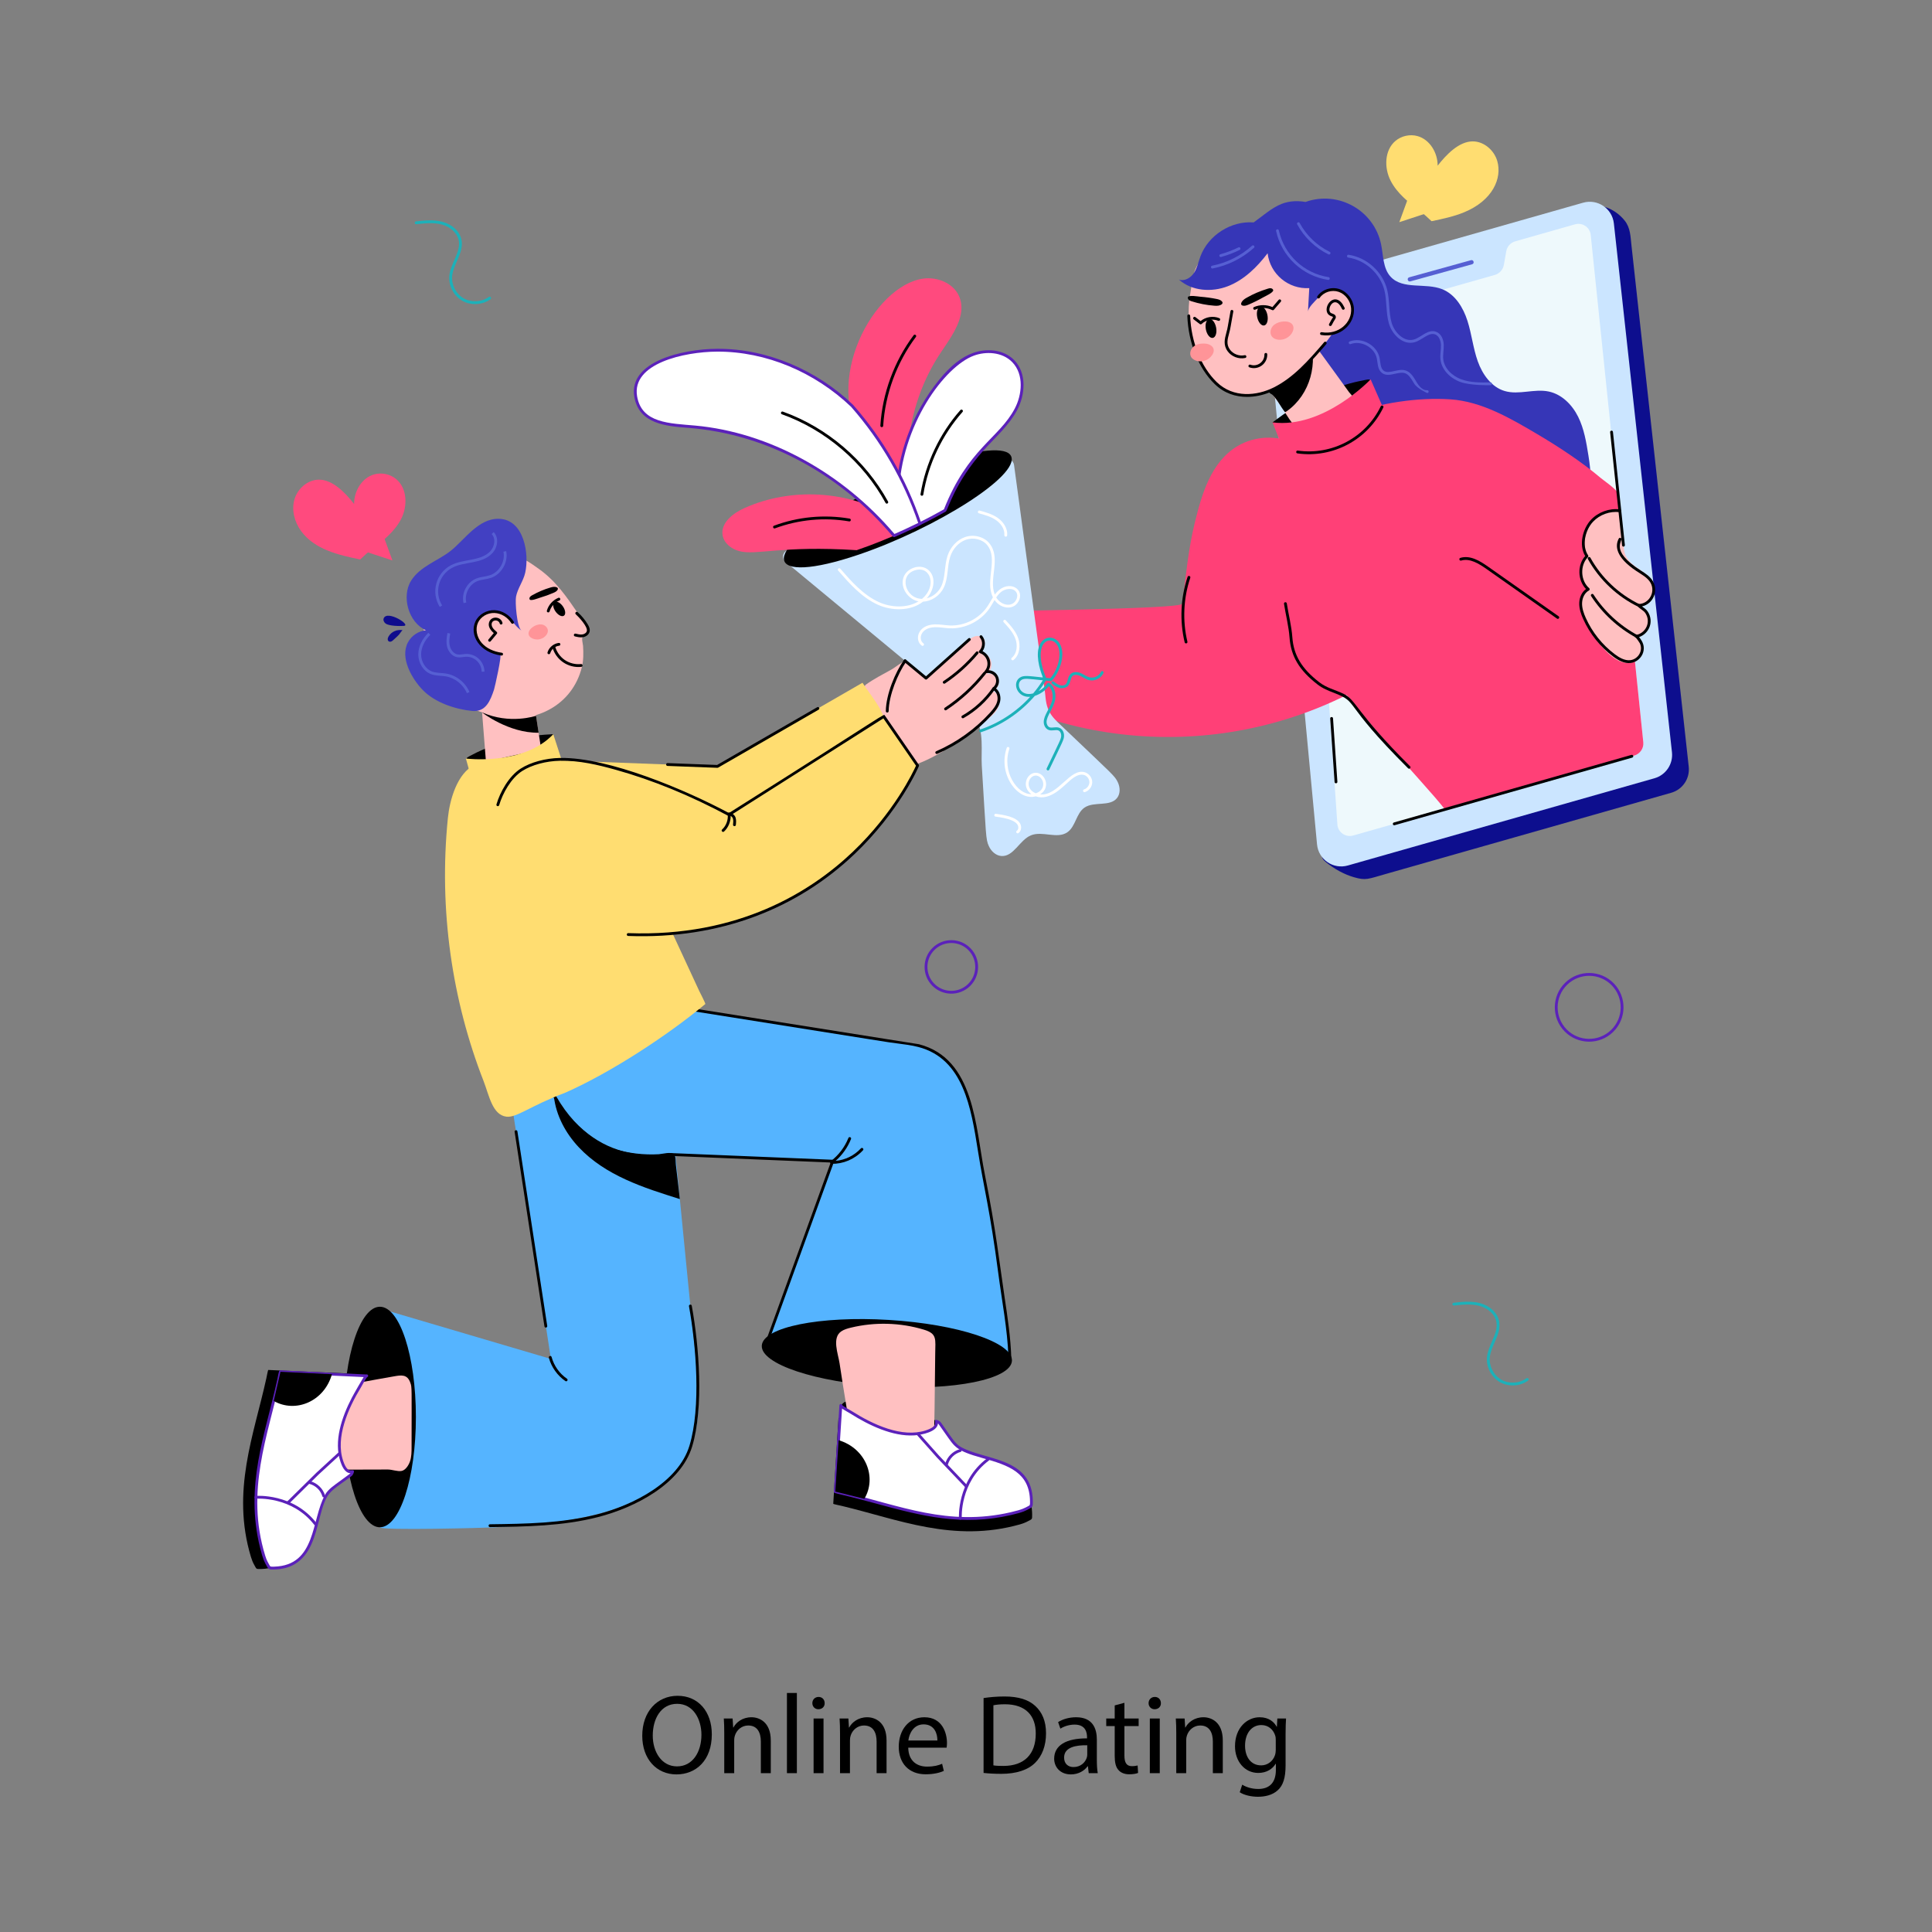 <?xml version="1.0" encoding="utf-8"?>
<!-- Generator: Adobe Illustrator 27.5.0, SVG Export Plug-In . SVG Version: 6.00 Build 0)  -->
<svg version="1.1" id="Layer_1" xmlns="http://www.w3.org/2000/svg" xmlns:xlink="http://www.w3.org/1999/xlink" x="0px" y="0px"
	 viewBox="0 0 5000 5000" style="enable-background:new 0 0 5000 5000;" xml:space="preserve">
<rect x="0" y="0" width="5000" height="5000" fill="#808080" stroke="none"/>
<g id="Online_Dating_1_">
	<g id="Online_Dating">
		<g>
			<g>
				<g>
					<path style="fill:#0D0E8E;" d="M4072.551,581.457c-119.4,33.968-525.679,149.55-704.693,200.478
						c-29.122,8.285-48.191,36.164-45.354,66.309c39.339,417.957,79.843,848.302,124.068,1318.176
						c0.821,8.719,8.434,28.964,2.463,33.309c-7.501,5.459-19.862,0.964-25.813,8.629c-2.865,3.689-2.57,9.104-0.444,13.262
						c2.126,4.159,5.766,7.314,9.416,10.228c21.098,16.839,45.762,30.857,71.772,38.378c30.839,8.918,35.672,4.907,83.531-8.708
						c93.563-26.617,645.372-183.601,737.675-209.861c29.478-8.386,48.601-36.818,45.255-67.281
						c-45.701-416.036-69.746-634.937-148.244-1349.547c-2.526-23.002-2.583-45.117-17.467-63.864
						c-13.157-16.573-32.128-30.018-52.618-35.692c-4.132-1.144-8.945-1.899-12.384,0.661c-3.082,2.293-3.96,6.423-5.244,10.044
						C4126.065,569.685,4095.229,575.005,4072.551,581.457z"/>
				</g>
			</g>
			<g>
				<g>
					<path style="fill:#CBE5FF;" d="M4097.042,524.601l-772.591,219.794c-29.122,8.285-48.191,36.164-45.354,66.309
						l129.382,1374.636c3.681,39.109,41.95,65.284,79.733,54.535l793.553-225.757c29.477-8.386,48.601-36.818,45.255-67.281
						L4176.675,578.164C4172.429,539.511,4134.443,513.961,4097.042,524.601z"/>
				</g>
			</g>
			<g>
				<g>
					<path style="fill:#EEF9FC;" d="M3502.404,2162.244l726.841-206.778c15.216-4.329,25.197-18.881,23.602-34.418
						c-0.081-0.781-135.988-1312.103-136.104-1313.227c-1.992-19.702-21.557-32.702-40.922-27.192l-154.275,43.89
						c-12.026,3.421-21.114,13.234-23.339,25.413l-6.335,35.985c-2.237,12.141-11.269,22.145-23.296,25.567l-253.064,71.994
						c-17.254,4.909-35.197-5.022-40.04-22.045l-1.366-4.803c-4.843-17.022-22.704-26.81-39.995-21.891l-140.827,40.064
						c-14.831,4.219-24.664,17.981-23.606,33.09c148.65,2153.94-27.164-393.822,91.455,1325.929
						C3462.575,2154.22,3482.501,2167.906,3502.404,2162.244z"/>
				</g>
			</g>
			<g>
				<g>
					<path style="fill:#565FD3;" d="M3647.125,717.629l159.767-44.26c6.977-1.944,9.919,8.63,2.926,10.562l-159.767,44.26
						C3643.061,730.13,3640.137,719.56,3647.125,717.629z"/>
				</g>
			</g>
			<g>
				<g>
					<path style="fill:#FFC0C1;" d="M2239.925,1772.455c21.432-15.407,44.496-27.058,67.449-39.872
						c14.467-8.077,38.216-30.987,55.587-25.757c8.769,2.64,13.825,11.602,17.642,19.926c21.985,47.936,47.61,113.976,5.156,157.308
						c-16.889,17.239-38.828,28.455-60.351,39.372c-18.13,9.196-36.586,18.503-56.594,22.096
						c-50.538,9.075-83.126-24.031-78.505-70.315c2.123-21.256,11.805-41.048,23.254-59.083"/>
				</g>
			</g>
			<g>
				<g>
					<path style="fill:#FF4077;" d="M3352.879,1148.664c-46.913-23.312-105.637-20.968-150.544,6.008
						c-68.745,41.296-92.343,125.109-110.296,198.413c-16.802,68.605-23.316,139.237-32.056,209.183
						c-1.92,15.367-524.233,17.896-574.077,23.095c24.614,54.312,17.66,130.633,30.689,189.708
						c369.108,207.173,829.099,168.354,1158.334-98.481"/>
				</g>
			</g>
			<g>
				<g>
					<path style="fill:#CBE5FF;" d="M2037.266,1424.358l563.02-234.902c10.582-4.415,22.472,2.401,24.01,13.763
						c8.071,57.506,15.582,115.099,23.373,172.645c63.177,466.664,55.456,402.376,58.267,430.332
						c4.162,41.391,21.8,53.664,52.439,82.895c123.625,117.944,126.558,118.625,134.546,135.437
						c6.069,12.773,6.881,29.045-1.705,40.281c-18.346,24.011-59.717,8.202-84.614,25.327
						c-21.675,14.91-22.759,49.148-44.544,63.896c-26.462,17.915-64.189-4.287-93.801,7.728
						c-29.784,12.084-44.79,55.973-76.84,53.539c-14.494-1.1-26.513-12.646-32.444-25.917c-8-17.9-6.694-24.513-18.124-208.375
						c-2.205-35.475,6.534-91.721-16.789-120.247c-25.811-31.569-68.852-57.143-100.182-83.084
						c-130.341-107.925-260.681-215.849-391.022-323.774C2022.745,1445.531,2025.151,1429.413,2037.266,1424.358z"/>
				</g>
			</g>
			<g>
				<g>
					<path style="fill:#55B4FF;" d="M1317.253,2809.927l108.465,706.988l-442.525-130.573c0,0,0,566.198,0,566.22
						c0,8.937,277.392,1.319,294.872,0.272c144.117-8.634,328.581-21.802,445.055-117.993
						c121.016-99.943,81.516-272.505,68.354-406.195c-19.057-193.565-38.115-387.131-57.172-580.696"/>
				</g>
			</g>
			<g>
				<g>
					<path style="fill:#5B21BA;" d="M2412.377,2550.635c-26.597-27.389-25.959-71.314,1.431-97.915
						c27.386-26.597,71.314-25.962,97.915,1.431l0,0c26.597,27.39,25.959,71.314-1.431,97.915
						C2482.84,2578.723,2438.912,2577.961,2412.377,2550.635z M2418.896,2457.966c-24.496,23.793-25.067,63.083-1.274,87.582
						c23.793,24.503,63.082,25.067,87.582,1.274c24.496-23.793,25.067-63.083,1.274-87.582
						C2482.751,2434.807,2443.455,2434.113,2418.896,2457.966z"/>
				</g>
			</g>
			<g>
				<g>
					<path style="fill:#5B21BA;" d="M4048.953,2668.926c-34.159-35.168-33.334-91.575,1.837-125.737
						c35.165-34.155,91.571-33.331,125.733,1.838c34.155,35.172,33.334,91.575-1.837,125.737
						C4139.561,2704.871,4083.163,2704.146,4048.953,2668.926z M4055.879,2548.434c-32.278,31.35-33.035,83.122-1.681,115.403
						c31.347,32.278,83.115,33.034,115.4,1.681c32.278-31.35,33.035-83.122,1.681-115.403
						C4139.935,2517.847,4088.164,2517.084,4055.879,2548.434L4055.879,2548.434z"/>
				</g>
			</g>
			<g>
				<g>
					<path style="fill:#1DB1B9;" d="M3914.848,3585.5c-11.561,0-23.097-2.812-33.081-8.521
						c-22.244-12.728-36.007-39.429-33.463-64.938c1.413-14.162,7.265-27.568,12.92-40.535c7.611-17.438,14.797-33.909,11.283-51.1
						c-3.829-18.722-21.135-34.758-44.092-40.853c-21.327-5.67-43.854-3.172-65.623-0.756c-2.073,0.21-3.811-1.224-4.035-3.229
						c-0.221-2.005,1.224-3.814,3.229-4.036c21.402-2.366,45.648-5.056,68.306,0.956c25.613,6.801,44.995,25.035,49.374,46.455
						c3.979,19.458-4.014,37.773-11.743,55.489c-5.431,12.446-11.047,25.317-12.346,38.337c-2.266,22.729,9.998,46.526,29.82,57.866
						c19.825,11.336,46.551,9.855,64.999-3.622c1.631-1.196,3.914-0.832,5.106,0.796c1.188,1.631,0.835,3.914-0.796,5.106
						C3943.294,3581.25,3929.057,3585.5,3914.848,3585.5z"/>
				</g>
			</g>
			<g>
				<g>
					<path style="fill:#1DB1B9;" d="M1196.386,778.439c-22.248-12.731-36.01-39.436-33.463-64.938
						c3.258-32.657,30.352-61.563,24.203-91.639c-3.829-18.722-21.138-34.758-44.096-40.852c-21.342-5.674-43.85-3.169-65.62-0.753
						c-4.776,0.573-5.634-6.724-0.806-7.265c21.395-2.369,45.652-5.06,68.303,0.953c25.616,6.801,44.999,25.035,49.377,46.455
						c6.775,33.131-20.959,62.441-24.089,93.83c-2.269,22.726,9.995,46.522,29.823,57.866c19.814,11.34,46.547,9.855,64.995-3.622
						c3.898-2.849,8.217,3.047,4.31,5.902C1248.807,789.361,1218.831,791.273,1196.386,778.439z"/>
				</g>
			</g>
			<g>
				<g>
					<path style="fill:#55B4FF;" d="M1778.075,2610.814c252.138,40.059,594.36,93.932,599.276,95.206
						c141.914,36.781,143.811,214.42,167.841,334.447c16.868,84.251,30.867,169.077,41.965,254.281
						c9.448,72.315,24.354,147.88,26.414,220.624c-175.697,6.788-322.076-8.873-634.55-25.235l175.965-485.016l-419.902-17.356
						c0,0-197.904,52.319-309.366-168.332"/>
				</g>
			</g>
			<g>
				<g>
					<path d="M2151.847,3011.999c-3.469-0.048-4.917-4.472-2.162-6.562c20.481-15.568,36.371-36.421,45.948-60.306
						c1.788-4.5,8.582-1.765,6.78,2.719c-8.699,21.705-22.358,41.031-39.811,56.442c24.938-2.23,47.868-13.484,65.434-32.324
						c3.307-3.538,8.64,1.456,5.345,4.981C2211.542,3000.37,2182.383,3012.426,2151.847,3011.999z"/>
				</g>
			</g>
			<g>
				<g>
					<path style="fill:#FFDD71;" d="M1489.272,2075.48c29.426-20.696,71.46-12.544,100.932,8.087
						c58.013,40.61,85.539,125.7,158.298,141.479c38.672,8.387,78.059-8.05,113.512-25.626
						c132.009-65.446,252.507-151.545,372.356-237.252c19.708-14.094,40.081-28.924,51.624-50.227
						c26.242-48.434-29.089-105.697-53.944-144.984l-375.319,216.463l-389.381-14.684"/>
				</g>
			</g>
			<g>
				<g>
					<path style="fill:#FFC0C1;" d="M2275.854,1919.721c14.374-34.198,17.735-70.663,17.855-107.406
						c0.055-16.811,2.114-26.299,10.327-41.681c8.615-16.133,18.686-31.489,30.062-45.811c42.109,33.184,41.705,33.417,46.49,34.911
						c12.772,3.989,23.583-13.196,31.86-20.484c97.47-85.83,99.106-88.994,110.65-92.381c8.452-2.48,18.929-0.395,23.507,7.131
						c6.39,10.505-1.593,23.627-9.252,33.247c12.592,1.623,23.796,11.213,27.342,23.404c3.546,12.191-0.766,26.294-10.524,34.418
						c11.504-4.374,25.972,2.533,29.805,14.228c3.833,11.695-3.74,25.825-15.602,29.109c15.558,4.348,21.401,24.957,15.769,40.097
						c-5.632,15.14-18.947,25.865-31.676,35.81c-80.866,63.182-169.168,130.744-275.379,132.598"/>
				</g>
			</g>
			<g>
				<g>
					<path d="M1978.828,3493.786c-2.434-0.128-4.08-2.575-3.243-4.896l174.265-480.328l-414.402-17.127
						c-11.946,2.854-204.43,44.549-312.99-170.354c-2.177-4.311,4.334-7.624,6.523-3.297
						c108.763,215.32,303.22,166.957,305.172,166.447c0.975-0.266-18.435-0.871,420.985,17.238c2.462,0.098,4.125,2.575,3.286,4.896
						l-174.286,480.382c306.362,16.939,461.217,31.129,625.668,25.11c-2.431-71.25-17.008-145.724-26.269-216.634
						c-21.326-163.719-37.218-219.12-52.542-315.983c-17.752-112.231-37.873-239.438-154.561-269.682
						c-17.388-4.507-36.157-6.887-54.308-9.192c-36.286-4.609,15.397,2.726-544.624-85.944c-4.767-0.752-3.633-7.977,1.149-7.215
						c0.736,0.114,598.878,95.087,599.617,95.279c144.405,37.425,145.826,213.972,170.507,337.264
						c29.618,147.945,37.505,227.261,51.011,317.139c7.846,52.221,15.96,106.215,17.438,158.379
						c0.053,2.002-1.509,3.679-3.511,3.754C2451.34,3525.306,2320.941,3512.673,1978.828,3493.786z"/>
				</g>
			</g>
			<g>
				<g>
					<path d="M1587.069,2972.9c-36.686-11.208-107.911-62.052-153.564-135.13c5.612,49.256,30.354,95.158,64.311,131.276
						c68.848,73.229,167.387,104.684,261.583,134.166c-3.432-29.656-6.862-59.303-10.293-88.955
						c-0.741-6.402,0.249-20.756-4.074-26.01c-7.294-8.867-30.521-1.64-40.157-1.103
						C1666.653,2989.276,1626.475,2984.939,1587.069,2972.9z"/>
				</g>
			</g>
			<g>
				<g>
					<path d="M1463.142,3574.125c-20.639-14.145-36.192-36.114-42.672-60.278c-1.256-4.665,5.803-6.561,7.058-1.891
						c6.034,22.505,20.521,42.969,39.746,56.139C1471.258,3570.83,1467.134,3576.854,1463.142,3574.125z"/>
				</g>
			</g>
			<g>
				<g>
					<path d="M1409.034,3432.695l-77.188-503.557c-0.738-4.794,6.5-5.857,7.222-1.106l77.188,503.557
						C1416.991,3436.367,1409.759,3437.472,1409.034,3432.695z"/>
				</g>
			</g>
			<g>
				<g>
					<path d="M1268.075,3952.106c-4.812,0-4.844-7.249-0.046-7.308c91.899-1.195,186.932-2.434,277.489-25.623
						c94.96-24.31,210.417-84.195,238.81-177.868c30.205-99.658,17.299-258.693-1.242-360.721c-0.867-4.727,6.324-6.11,7.186-1.306
						c18.828,103.571,31.569,263.43,1.049,364.147c-29.405,97.016-147.375,158.091-243.991,182.828
						c-91.403,23.404-186.878,24.649-279.209,25.852C1268.107,3952.106,1268.089,3952.106,1268.075,3952.106z"/>
				</g>
			</g>
			<g>
				<g>
					<path style="fill:#FFDD71;" d="M1825.35,2598.428c-95.599,79.557-242.345,176.25-362.078,229.315
						c-91.064,34.149-126.079,65.468-152.738,62.195c-36.436-4.473-44.67-55.347-59.295-92.811
						c-80.723-206.781-116.279-441.714-92.099-680.398c4.667-46.072,23.622-115.62,69.585-137.701
						c47.473-22.806,109.829-40.23,161.673-22.774c21.871,7.364,32.328,27.444,48.503,43.362
						c22.281,21.926,46.478,43.049,75.658,55.189c83.57,34.768,109.294,110.835,295.019,509.746
						C1810.524,2566.585,1826.525,2597.451,1825.35,2598.428z"/>
				</g>
			</g>
			<g>
				<g>
					<path d="M1856.731,1987.075c-0.046,0-0.093,0-0.139-0.004l-129.112-4.871c-4.979-0.185-4.416-7.791,0.278-7.301l128.06,4.831
						l259.117-149.448c4.175-2.415,7.849,3.902,3.654,6.33l-260.03,149.972C1858.001,1986.908,1857.369,1987.075,1856.731,1987.075z
						"/>
				</g>
			</g>
			<g>
				<g>
					<path style="fill:#FFC0C1;" d="M1495.486,1587.049c21.683,31.548,24.123,33.28,25.99,39.789
						c1.329,4.633,0.853,10.08-2.426,13.612c-2.957,3.185-7.593,4.287-10.78,7.249c-3.997,3.714,0.414,19.275,0.697,23.903
						c1.129,18.462,1.309,37.564-3.219,55.501c-24.566,97.304-116.937,143.142-208.293,129.901
						c-20.744-3.007-39.644-9.718-59.232-16.766c-15.73-5.66-31.205-4.693-47.216-9.894
						c-65.681-21.335-115.792-98.27-92.725-207.795c9.581-45.493,29.692-88.037,51.249-129.229
						c31.267-59.747,53.351-67,108.087-59.801c24.236,3.188,48.767,3.036,72.654,5.76c22.887,2.609,45.494,19.815,63.885,32.788
						C1438.349,1503.242,1466.177,1544.406,1495.486,1587.049z"/>
				</g>
			</g>
			<g>
				<g>
					<path d="M1431.754,1900.084c6.089,20.169-88.251,83.519-205.377,67.795c-3.769-0.493-15.736-0.431-18.42-3.224
						c-3.572-3.078,9.287-8.794,12.204-10.297c15.571-8.656,37.265-17.728,38.713-18.132
						C1318.432,1911.655,1371.269,1902.829,1431.754,1900.084z"/>
				</g>
			</g>
			<g>
				<g>
					<polyline style="fill:#FFC0C1;" points="1384.276,1833.262 1400.508,1939.214 1257.625,1970.962 1244.58,1805.373 					"/>
				</g>
			</g>
			<g>
				<g>
					<path style="fill:#4240C2;" d="M1349.572,1631.922c-7.233-5.178-11.94-9.599-17.488-16.432
						c-2.999-3.693-16.632-14.186-17.234-18.118c-31.599-26.773-65.996-17.282-80.703,12.83
						c-17.008,34.822,15.005,81.442,60.363,82.337c5.384,0.106-13.813,85.702-15.943,92.092
						c-9.518,28.551-21.297,58.796-56.736,55.293c-43.754-4.326-95.718-21.62-127.023-53.455
						c-28.143-28.62-60.688-83.788-38.956-124.319c9.182-17.125,27.229-29.172,46.566-31.085
						c-44.984-19.566-64.233-87.259-38.337-128.468c23.004-36.607,67.649-50.387,100.833-75.887
						c36.548-28.085,72.193-85.504,126.44-84.046c65.298,1.755,78.676,91.246,67.95,139.344
						c-4.853,21.762-19.827,40.834-23.818,62.145C1332.883,1558.049,1337.503,1623.281,1349.572,1631.922z"/>
				</g>
			</g>
			<g>
				<g>
					<g>
						<path d="M1297.698,1696.537c-57.903-7.768-83.246-53.848-67.229-88.303c8.346-17.948,28.728-29.877,49.427-29.142
							c19.493,0.739,38.476,12.1,49.534,29.648c2.583,4.097-3.617,7.984-6.18,3.896c-9.795-15.54-26.512-25.595-43.632-26.244
							c-17.977-0.657-35.386,9.577-42.519,24.924c-7.486,16.1-3.411,37.873,9.912,52.949c11.7,13.238,30.044,22.126,51.657,25.027
							C1303.452,1689.933,1302.501,1697.163,1297.698,1696.537z"/>
					</g>
				</g>
				<g>
					<g>
						<path d="M1264.296,1654.814l13.609-16.4c-8.578-7.525-15.499-17.016-12.168-27.843c5.22-16.967,30.137-15.841,34.594,1.138
							c1.228,4.696-5.849,6.502-7.072,1.855c-2.587-9.875-17.464-10.823-20.535-0.846c-1.078,3.493-0.171,7.964,2.419,11.968
							c5.696,8.807,14.558,10.959,10.676,15.632l-15.9,19.161C1266.905,1663.123,1261.179,1658.57,1264.296,1654.814z"/>
					</g>
				</g>
			</g>
			<g>
				<g>
					<path d="M1387.215,1852.442c0,0-67.683,23.461-140.369-9.127c0,0,69.218,54.286,147.08,52.93L1387.215,1852.442z"/>
				</g>
			</g>
			<g>
				<g>
					<path d="M1432.275,1534.295c-11.101,4.782-22.49,8.894-34.085,12.31c-4.527,1.333-24.628,9.609-27.37,4.76
						c-1.168-2.065-0.54-4.773,0.906-6.654c1.445-1.881,3.559-3.111,5.632-4.266c15.004-8.359,30.401-15.042,46.861-19.836
						c3.032-0.883,6.103-1.772,9.259-1.879c4.768-0.161,13.052,1.555,9.548,7.734
						C1440.796,1530.392,1436.422,1532.508,1432.275,1534.295z"/>
				</g>
			</g>
			<g>
				<g>
					<path d="M1456.679,1569.17c-6.798-9.692-16.566-14.564-21.816-10.881c-5.25,3.682-3.995,14.525,2.804,24.217
						c6.798,9.692,16.566,14.564,21.816,10.881C1464.733,1589.705,1463.477,1578.862,1456.679,1569.17z"/>
				</g>
			</g>
			<g>
				<g>
					<path d="M1415.328,1580.26c4.3-14.822,15.386-27.183,29.659-33.067c4.504-1.816,7.231,4.921,2.783,6.758
						c-12.05,4.967-21.795,15.829-25.427,28.342C1420.997,1586.932,1413.977,1584.903,1415.328,1580.26z"/>
				</g>
			</g>
			<g>
				<g>
					<path d="M1429.508,1674.689c-1.259-4.676,5.798-6.564,7.058-1.906c3.825,14.155,12.971,27.019,25.092,35.286
						c12.121,8.271,27.436,12.089,42.009,10.483c4.829-0.517,5.59,6.736,0.799,7.265
						C1470.64,1729.527,1438.539,1708.07,1429.508,1674.689z"/>
				</g>
			</g>
			<g>
				<g>
					<path d="M1416.977,1688.401c3.811-12.92,15.825-22.997,29.217-24.499c4.913-0.428,5.536,6.736,0.813,7.265
						c-10.551,1.181-20.018,9.12-23.022,19.304C1422.623,1695.097,1415.608,1693.048,1416.977,1688.401z"/>
				</g>
			</g>
			<g>
				<g>
					<path d="M1487.934,1647.007c-4.692-1.126-3.012-8.223,1.706-7.108c5.938,1.427,12.075,2.908,17.909,1.952
						c4.632-0.756,10.12-3.879,11.219-8.935c2.344-10.745-19.503-34.924-28.592-43.14c-3.577-3.244,1.313-8.663,4.903-5.424
						c10.116,9.145,18.826,19.697,25.898,31.361c3.279,5.417,6.43,11.879,4.935,18.758c-1.834,8.435-9.952,13.406-17.181,14.594
						C1501.659,1650.212,1494.801,1648.654,1487.934,1647.007z"/>
				</g>
			</g>
			<g>
				<g>
					<path style="fill:#FF9498;" d="M1369.481,1632.955c4.278-9.076,20.108-19.014,33.08-16.739
						c7.967,1.397,15.29,8.152,15.368,16.24c0.094,9.768-10.884,21.561-25.734,22.479
						C1379.918,1655.693,1362.44,1647.893,1369.481,1632.955z"/>
				</g>
			</g>
			<g>
				<g>
					<path style="fill:#0F0C8D;" d="M993.087,1600.001c-2.001,4.689,0.514,10.349,4.562,13.448
						c8.936,6.842,35.853,7.074,47.121,6.399C1065.849,1618.585,1002.499,1577.947,993.087,1600.001z"/>
				</g>
			</g>
			<g>
				<g>
					<path style="fill:#0F0C8D;" d="M1018.588,1655.732c4.747-4.53,10.165-8.848,14.422-13.841
						c1.372-1.609,7.864-11.263,9.003-11.091c-14.31-2.155-28.795,3.468-36.334,16.25c-5.867,9.947,0.625,16.052,7.367,12.921
						C1015.165,1658.987,1016.897,1657.345,1018.588,1655.732z"/>
				</g>
			</g>
			<g>
				<g>
					<path style="fill:#565FD3;" d="M1208.261,1793.864c-9.317-22.362-30.776-39.418-54.665-43.447
						c-12.36-2.082-26-1.064-38.533-5.888c-19.276-7.415-32.631-28.482-32.478-51.232c0.136-19.425,9.591-39.696,25.945-55.614
						l5.095,5.238c-14.961,14.562-23.611,32.942-23.732,50.426c-0.132,19.457,11.557,38.116,27.796,44.36
						c11.162,4.298,24.564,3.391,37.12,5.502c26.308,4.439,49.937,23.218,60.196,47.843L1208.261,1793.864z"/>
				</g>
			</g>
			<g>
				<g>
					<path style="fill:#565FD3;" d="M1246.516,1738.385c-0.255-21.811-18.599-39.621-40.902-38.669
						c-7.072,0.311-14.43,2.519-22.23,1.21c-13.77-2.294-23.008-14.908-26.055-26.391c-3.301-12.457-1.374-25.284,0.689-36.331
						l7.186,1.342c-1.92,10.262-3.722,22.134-0.81,33.117c2.444,9.213,9.634,19.297,20.193,21.056
						c6.367,1.049,13.49-0.982,20.706-1.302c26.21-1.145,48.217,19.657,48.531,45.884L1246.516,1738.385z"/>
				</g>
			</g>
			<g>
				<g>
					<path style="fill:#565FD3;" d="M1138.114,1570.7c-23.31-37.206-10.24-86.78,28.442-107.621
						c32.091-17.301,77.058-10.133,101.962-36.093c11.129-11.607,15.465-32.878,3.886-44.842l5.252-5.081
						c14.68,15.172,9.855,40.678-3.864,54.983c-27.498,28.665-72.073,20.378-103.767,37.463
						c-34.946,18.828-46.814,63.643-25.716,97.309L1138.114,1570.7z"/>
				</g>
			</g>
			<g>
				<g>
					<path style="fill:#565FD3;" d="M1199.683,1561.002c-6.319-25.998,8.921-54.794,33.966-64.199
						c11.914-4.469,23.447-4.407,34.676-8.221c24.025-8.153,39.843-36.007,34.54-60.82l7.144-1.527
						c6.041,28.257-11.971,59.978-39.336,69.27c-11.089,3.762-24.059,4.239-34.455,8.143c-21.338,8.007-34.815,33.484-29.434,55.628
						L1199.683,1561.002z"/>
				</g>
			</g>
			<g>
				<g>
					<path style="fill:#FFDD71;" d="M1223.819,2028.177l-18.125-65.108c0,0,148.601,19.186,226.164-62.96l25.296,77.782
						C1457.155,1977.891,1353.342,2078.208,1223.819,2028.177z"/>
				</g>
			</g>
			<g>
				<g>
					<path style="fill:#FFDD71;" d="M1288.373,2082.708c16.642-57.024,75.915-124.743,140.224-117.779
						c56.927,6.165,110.075,8.148,166.062,23.777c100.783,28.133,199.789,70.151,292.01,119.611l400.502-254.233l87.593,127.117
						c0,0-192.436,458.204-748.938,437.401"/>
				</g>
			</g>
			<g>
				<g>
					<path d="M1625.689,2422.251c-4.946-0.184-4.44-7.672,0.271-7.301c286.103,10.615,473.448-108.128,580.277-209.683
						c107.878-102.551,157.626-208.609,164.363-223.674l-84.442-122.54l-397.531,252.348c-1.11,0.71-2.516,0.764-3.686,0.132
						c-98.065-52.592-196.063-92.734-291.263-119.31c-45.545-12.714-94.458-24.432-144.163-23.386
						c-36.517,0.703-73.188,10.615-98.09,26.508c-28.649,18.291-50.551,57.57-59.546,88.385c-1.364,4.65-8.364,2.587-7.015-2.048
						c9.381-32.128,32.381-73.188,62.629-92.495c25.991-16.589,64.074-26.926,101.88-27.657
						c124.977-2.248,325.08,82.641,437.138,142.557c421.026-265.335,399.787-257.743,403.669-252.077l87.593,127.114
						c0.706,1.024,0.842,2.341,0.36,3.49c-0.485,1.152-49.759,116.542-166.632,227.734
						C2064.586,2350.124,1865.327,2431.215,1625.689,2422.251z"/>
				</g>
			</g>
			<g>
				<g>
					<path d="M1868.873,2146.639c10.74-9.991,16.25-25.234,14.369-39.786c-0.308-2.411,1.789-4.413,4.068-4.093
						c7.368,0.896,14.448,6.712,16.46,13.527c1.855,6.269,1.206,12.781,0.632,18.53c-0.474,4.766-7.754,4.114-7.272-0.728
						c0.532-5.327,1.081-10.833-0.368-15.732c-0.778-2.626-3.097-5.181-5.859-6.772c0.264,15.051-6.002,30.126-17.056,40.406
						C1870.365,2155.226,1865.282,2149.979,1868.873,2146.639z"/>
				</g>
			</g>
			<g>
				<g>
					<path d="M2394.257,1757.896l-54.233-44.906c-3.725-3.084,0.935-8.705,4.66-5.631l51.811,42.901l109.637-98.097
						c3.6-3.217,8.477,2.218,4.874,5.445l-111.981,100.196C2397.684,1759.005,2395.657,1759.052,2394.257,1757.896z"/>
				</g>
			</g>
			<g>
				<g>
					<path d="M2422.842,1944.221c52.699-22.826,100.945-57.388,139.517-99.949c7.657-8.442,16.05-18.448,18.726-30.301
						c2.33-10.326-1.199-23.761-11.133-28.364c-2.559-1.19-2.851-4.691-0.571-6.298c7.775-5.492,10.851-16.992,6.854-25.63
						c-3.996-8.639-14.747-13.748-23.971-11.375c-3.481,0.882-6.004-3.245-3.668-5.938c13.452-15.478,6.593-39.933-12.946-46.173
						c-2.648-0.845-3.418-4.222-1.402-6.13c9.078-8.603,9.898-24.482,1.756-33.98c-3.152-3.674,2.417-8.417,5.552-4.753
						c9.359,10.919,9.577,28.346,1.292,39.925c17.896,8.92,25.539,30.804,15.843,49.206c24.739,1.534,34.991,30.071,18.936,47.293
						c10.127,7.729,13.156,22.423,10.587,33.823c-3.069,13.588-12.16,24.471-20.439,33.605
						c-39.268,43.325-88.381,78.508-142.029,101.748C2421.24,1952.861,2418.469,1946.117,2422.842,1944.221z"/>
				</g>
			</g>
			<g>
				<g>
					<path d="M2441.622,1762.713c31.604-21.06,59.989-46.501,84.377-75.618c3.137-3.705,8.695,0.998,5.602,4.696
						c-24.835,29.648-53.744,55.554-85.926,77.002C2441.635,1771.471,2437.614,1765.391,2441.622,1762.713z"/>
				</g>
			</g>
			<g>
				<g>
					<path d="M2445.133,1831.619c38.012-25.202,71.689-56.067,100.096-91.746c3.004-3.783,8.727,0.764,5.716,4.553
						c-28.881,36.274-63.122,67.661-101.772,93.28C2445.152,1840.386,2441.104,1834.288,2445.133,1831.619z"/>
				</g>
			</g>
			<g>
				<g>
					<path d="M2490.075,1852.015c31-17.538,58.101-42.294,78.372-71.589c2.744-3.983,8.759,0.189,6.009,4.161
						c-20.896,30.194-48.827,55.711-80.784,73.787C2489.502,1860.733,2485.826,1854.415,2490.075,1852.015z"/>
				</g>
			</g>
			<g>
				<g>
					<path d="M2223.276,1435.062c-246.769,83.781-262.084-1.593-27.74-133.978c94.052-53.763,257.982-125.458,360.823-134.781
						c32.766-2.915,54.374,1.407,60.305,14.171C2640.023,1230.377,2422.057,1367.265,2223.276,1435.062z"/>
				</g>
			</g>
			<g>
				<g>
					<path style="fill:#FF4A7E;" d="M2371.771,1359.634c-3.016,1.508-6.23,3.015-9.346,4.523
						c1.618,2.794-21.772-37.116-124.028-212.173c-115.021-165.027,23.982-413.812,151.165-430.979
						c36.383-4.825,77.391,11.659,92.366,45.229c21.711,48.847-16.985,101.312-46.836,145.636
						C2346.75,1043.235,2325.687,1214.624,2371.771,1359.634z"/>
				</g>
			</g>
			<g>
				<g>
					<path style="fill:#FFFFFF;" d="M2629.274,1059.416c-40.988,77.322-122.294,105.107-183.427,261.321
						c-33.352,18.894-70.845,37.752-90.658,46.837c-3.361-8.643,12.174,31.309-32.866-84.528
						c2.903-104.995,41.42-212.723,111.263-298.107c23.316-28.545,50.855-55.18,85.432-67.944
						c34.574-12.765,77.29-8.845,103.119,17.488C2653.294,966.446,2650.178,1020.017,2629.274,1059.416z"/>
				</g>
				<g>
					<path style="fill:#5B21BA;" d="M2351.785,1368.903c-34.895-90.029-33.148-84.543-33.117-85.955
						c2.88-103.941,40.586-212.913,112.088-300.322c29.477-36.085,57.12-58.03,86.993-69.059
						c32.524-12,78.215-10.986,106.993,18.359c33.955,34.829,27.821,91.389,7.761,129.205
						c-20.828,39.287-55.449,69.684-85.719,102.893c-76.823,85.109-93.639,156.766-99.136,159.892
						c-34.869,19.757-61.592,33.013-90.936,46.983C2354.863,1371.748,2352.571,1370.91,2351.785,1368.903z M2325.994,1282.417
						l31.175,80.181c3.248-1.633,38.419-17.654,85.751-44.403c61.666-156.492,142.44-183.743,183.124-260.49l0,0
						c18.862-35.546,24.863-88.474-6.526-120.67c-26.487-27.008-68.935-27.8-99.236-16.61
						C2445.865,947.89,2331.417,1097.569,2325.994,1282.417z M2445.846,1320.736h0.072H2445.846z"/>
				</g>
			</g>
			<g>
				<g>
					<path style="fill:#FF4A7E;" d="M2307.245,1336.116l30.354,39.7c-38.495,17.324-76.771,33.126-120.509,48.043
						c-195.866-12.588-259.915,14.28-304.239,2.311c-20.202-5.327-39.197-20.403-42.716-40.907
						c-5.428-32.162,27.036-57.289,56.786-70.556C2048.611,1260.375,2195.084,1269.941,2307.245,1336.116z"/>
				</g>
			</g>
			<g>
				<g>
					<path style="fill:#FFFFFF;" d="M2313.777,1386.37c-126.534-150.038-312.996-262.902-514.802-281.323
						c-59.4-5.427-141.013-3.719-153.778-78.798c-16.08-94.578,141.114-119.504,210.466-119.906
						c130.54-0.732,258.665,56.645,349.565,143.928c75.728,86.411,135.55,186.879,175.59,304.942
						C2372.813,1359.353,2342.839,1373.701,2313.777,1386.37z"/>
				</g>
				<g>
					<path style="fill:#5B21BA;" d="M2310.982,1388.725c-130.974-155.309-319.295-265.196-530.162-281.493
						c-56.681-4.357-127.225-9.781-139.228-80.371c-15.46-90.961,123.703-123.647,214.05-124.174
						c129.876-0.936,258.764,55.385,352.115,144.944c78.825,89.917,137.441,191.241,176.523,306.406
						c0.578,1.713-0.178,3.59-1.784,4.421c-5.419,2.793-24.937,12.035-25.702,12.399c-10.097,5.036-31.374,14.419-41.559,18.862
						C2313.743,1390.365,2312.021,1389.957,2310.982,1388.725z M1855.685,909.995c-85.432,0.498-221.339,30.646-206.885,115.639
						c11.933,70.2,84.658,69.77,150.507,75.775c189.354,17.282,379.884,120.806,515.5,280.522
						c15.313-6.698,32.426-14.337,61.527-28.553c-37.979-110.603-95.238-210.994-173.854-300.701
						C2108.35,963.008,1982.589,909.444,1855.685,909.995z"/>
				</g>
			</g>
			<g>
				<g>
					<path d="M2291.821,1301.489c-57.563-105.277-155.349-188.884-268.294-229.383c-4.55-1.634-2.084-8.517,2.469-6.88
						c114.6,41.095,213.829,125.929,272.233,232.758C2300.549,1302.214,2294.14,1305.74,2291.821,1301.489z"/>
				</g>
			</g>
			<g>
				<g>
					<path d="M2278.394,1101.605c5.21-83.75,35.786-166.857,86.094-234.011c2.918-3.871,8.74,0.522,5.852,4.382
						c-49.47,66.026-79.532,147.738-84.652,230.086C2285.385,1106.87,2278.094,1106.439,2278.394,1101.605z"/>
				</g>
			</g>
			<g>
				<g>
					<path d="M2382.275,1278.817c12.963-79.81,49.645-157.083,103.279-217.583c3.183-3.625,8.679,1.221,5.466,4.846
						c-52.728,59.479-88.784,135.446-101.53,213.907C2388.713,1284.756,2381.505,1283.592,2382.275,1278.817z"/>
				</g>
			</g>
			<g>
				<g>
					<path d="M2003.12,1360.497c62.405-23.197,130.076-29.552,195.713-18.358c4.782,0.814,3.51,8.048-1.228,7.201
						c-64.36-10.972-130.736-4.746-191.938,18.009C2001.141,1369.036,1998.587,1362.182,2003.12,1360.497z"/>
				</g>
			</g>
			<g>
				<g>
					
						<ellipse transform="matrix(0.061 -0.998 0.998 0.061 -1340.842 5580.215)" cx="2296.306" cy="3502.967" rx="86.379" ry="324.329"/>
				</g>
			</g>
			<g>
				<g>
					<path d="M2436.073,3703.589c2.889-3.892,2.33-9.538-0.109-13.728s-6.412-7.228-10.347-10.059
						c-64.096-46.114-146.272-66.35-224.452-55.271c-5.77,0.818-11.681,1.858-16.646,4.909c-4.965,3.052-8.824,8.584-8.25,14.383
						c0.977,9.876,8.864,12.902,56.719,43.612"/>
				</g>
			</g>
			<g>
				<g>
					<path style="fill:#FFC0C1;" d="M2172.772,3528.06c-3.67-24.371-20.436-66.159,4.659-82.695
						c7.335-4.834,15.952-7.293,24.488-9.369c61.989-15.08,127.995-13.288,189.074,5.135c34.891,10.524,29.653,24.601,29.348,61.868
						c-0.775,95.211-2.212,190.604-4.321,286.169c-0.549,24.886,5.83,54.365-18.814,68.93c-5.98,3.535-13.138,5.532-19.862,7.058
						c-34.695,7.871-133.569,18.46-149.683-20.106c-11.281-26.998-12.31-64.021-17.573-92.86
						C2196.996,3680.45,2184.463,3605.692,2172.772,3528.06z"/>
				</g>
			</g>
			<g>
				<g>
					<path d="M2639.215,3945.192c7.593-2.136,14.647-4.73,21.488-8.501c10.272-5.664,10.687-3.45,10.47-17.728
						c-0.27-17.727-3.408-35.199-12.338-50.859c-23.436-41.096-72.101-53.098-117.072-65.647
						c-67.419-18.812-69.397-27.472-93.49-60.854c-6.513-9.024-12.18-21.477-25.326-17.18
						c-16.015,5.234-23.239,16.997-60.459,18.965c-55.57,2.937-117.25-26.426-164.562-56.163
						c-3.332-2.094-27.99-15.299-27.791-18.543c-0.045,0.731-13.813,225.619-13.695,223.208c-0.032,0.661,19.576,4.772,21.46,5.221
						C2323.969,3931.878,2467.616,3993.469,2639.215,3945.192z"/>
				</g>
			</g>
			<g>
				<g>
					<path style="fill:#FFFFFF;" d="M2616.082,3917.294c15.796-3.645,31.353-7.724,42.843-14.17
						c10.153-5.697,10.554-3.486,10.393-17.749c-0.2-17.708-3.231-35.151-11.981-50.761c-22.935-40.916-70.755-52.73-115.234-65.145
						c-66.478-18.555-68.378-27.225-91.99-60.444c-12.022-16.914-17.408-25.178-19.665-27.374c-0.768-0.747-7.256-3.586-7.25-3.562
						c5.957,22.341-35.354,31.757-57.709,33.038c-54.917,3.146-115.715-26.064-162.113-55.494
						c-3.279-2.08-27.551-15.18-27.344-18.421c-0.047,0.731-14.458,225.318-14.338,223.033c-0.035,0.66,19.291,4.694,21.148,5.135
						C2324.172,3898.946,2453.936,3954.712,2616.082,3917.294z"/>
				</g>
				<g>
					<path style="fill:#5B21BA;" d="M2264.924,3890.6c-110.714-30.245-107.199-24.661-106.875-30.551
						c9.778-152.119,2.259-34.593,14.337-223.071c0.26-4.1,6.084-4.694,7.168-0.739c2.978,3.495,23.475,14.852,25.781,16.307
						c53.784,34.12,129.092,69.145,189.961,49.484c36.829-11.88,19.548-23.196,26.027-27.079c3.286-1.966,11.604,4.007,11.675,4.078
						c1.885,1.835,2.671,2.966,12.489,17.088c15.972,22.759,26.656,40.176,40.089,48.021
						c61.717,36.029,186.084,25.333,187.396,141.194c0.146,12.817-0.318,14.701-8.539,18.983
						c-9.821,5.125-14.626,8.945-47.529,16.539l0,0C2490.028,3950.129,2387.578,3924.099,2264.924,3890.6z M2165.521,3857.701
						c4.247,1.105,13.284,3.061,18.173,4.125c145.502,34.558,270.242,89.133,431.568,51.907
						c31.972-7.368,36.54-11.063,45.791-15.896c4.724-2.462,4.724-2.462,4.61-12.417c-0.841-74.349-54.459-93.131-124.542-112.431
						c-67.688-18.885-70.079-28.288-93.987-61.848c-16.862-23.723-18.027-26.268-19.7-27.118
						c-1.592,21.166-40.928,29.566-61.737,30.751c-55.721,3.193-117.016-26.083-164.277-56.053
						c-2.106-1.343-14.998-8.401-22.244-13.456C2170.394,3782.466,2172.763,3745.059,2165.521,3857.701z M2179.676,3637.442h0.004
						c0.003-0.064,0.007-0.125,0.007-0.189C2179.683,3637.285,2179.679,3637.339,2179.676,3637.442z"/>
				</g>
			</g>
			<g>
				<g>
					<path d="M2161.696,3860.244l75.203,18.742c33.093-55.464,4.093-130.514-66.628-151.851L2161.696,3860.244z"/>
				</g>
			</g>
			<g>
				<g>
					<path style="fill:#FFFFFF;" d="M2375.76,3711.415c64.979,73.176,36.778,42.539,126.174,136.472
						c-1.116-1.077-2.232-2.154-3.348-3.231"/>
				</g>
				<g>
					<path style="fill:#5B21BA;" d="M2499.398,3850.519c-3.165-3.156-3.646-3.288-4.132-4.335l-70.508-74.09l-51.732-58.251
						c-3.201-3.611,2.241-8.471,5.467-4.853l51.646,58.158l74.444,78.222C2507.841,3848.797,2502.821,3853.804,2499.398,3850.519z"
						/>
				</g>
			</g>
			<g>
				<g>
					<path style="fill:#FFFFFF;" d="M2484.974,3754.008c-16.857,4.589-30.816,18.586-35.358,35.456"/>
				</g>
				<g>
					<path style="fill:#5B21BA;" d="M2446.089,3788.514c4.888-18.162,19.775-33.088,37.927-38.03
						c4.606-1.304,6.625,5.775,1.92,7.051c-15.693,4.271-28.563,17.177-32.788,32.877
						C2451.89,3795.082,2444.833,3793.18,2446.089,3788.514z"/>
				</g>
			</g>
			<g>
				<g>
					<path style="fill:#FFFFFF;" d="M2485.372,3929.46c0,0-6.491-94.091,71.471-152.401"/>
				</g>
				<g>
					<path style="fill:#5B21BA;" d="M2481.725,3929.711c-0.064-0.96-5.716-96.759,72.931-155.578
						c3.844-2.894,8.261,2.943,4.375,5.852c-75.386,56.385-70.076,148.306-70.012,149.226
						C2489.342,3934.015,2482.065,3934.556,2481.725,3929.711z"/>
				</g>
			</g>
			<g>
				<g>
					<ellipse cx="983.193" cy="3667.208" rx="93.122" ry="285.353"/>
				</g>
			</g>
			<g>
				<g>
					<path d="M887.33,3821.719c3.943,2.821,9.578,2.162,13.723-0.35c4.146-2.512,7.114-6.538,9.875-10.522
						c44.981-64.897,63.77-147.416,51.319-225.389c-0.919-5.755-2.063-11.647-5.201-16.558c-3.139-4.911-8.737-8.672-14.526-7.996
						c-9.857,1.151-12.745,9.089-42.608,57.476"/>
				</g>
			</g>
			<g>
				<g>
					<path style="fill:#FFC0C1;" d="M1019.143,3562.069c19.209-3.348,34.913-6.17,42.847,16.584
						c4.375,12.545,3.274,10.674,3.179,165.896c-0.008,12.722-0.06,25.721-4.219,37.744c-3.224,9.319-11.379,22.902-22.182,24.617
						c-10.494,1.666-24.193-3.884-35.235-3.825c-66.454,0.355-133.838,0.393-202.121,0.086c-24.892-0.112-54.254,6.784-69.25-17.6
						c-3.639-5.917-5.763-13.039-7.406-19.735c-8.48-34.552-20.804-133.224,17.473-150.013
						c26.795-11.753,63.795-13.433,92.537-19.202C894.27,3584.68,955.687,3573.123,1019.143,3562.069z"/>
				</g>
			</g>
			<g>
				<g>
					<path d="M649.333,4029.074c2.269,7.553,4.986,14.562,8.878,21.335c5.844,10.171,3.637,10.625,17.909,10.157
						c112.586-3.694,100.336-127.652,135.587-191.08c7.933-14.274,24.923-25.238,37.828-34.901
						c8.908-6.671,21.259-12.555,16.732-25.624c-3.461-9.993-10.53-18.609-13.97-28.887
						c-20.925-62.529,13.071-140.26,47.209-196.753c2.036-3.369,14.805-28.254,18.052-28.112
						c-0.732-0.032-225.827-9.847-223.415-9.771c-0.661-0.021-4.428,19.656-4.843,21.548
						C657.107,3713.643,598.049,3858.349,649.333,4029.074z"/>
				</g>
			</g>
			<g>
				<g>
					<path style="fill:#FFFFFF;" d="M682.797,4026.969c2.293,7.458,5.033,14.379,8.944,21.073
						c5.874,10.052,3.671,10.492,17.929,10.08c112.541-3.251,99.525-125.055,134.799-187.98
						c7.876-14.05,24.812-24.804,37.673-34.289c16.7-12.318,24.868-17.848,27.025-20.143c0.733-0.78,3.458-7.318,3.434-7.311
						c-16.1,4.598-23.823-14.413-27.889-26.298c-21.106-61.688,12.501-138.176,46.479-193.884
						c2.022-3.315,14.693-27.814,17.938-27.663c-0.732-0.034-225.537-10.497-223.25-10.417c-0.661-0.023-4.355,19.371-4.763,21.235
						C689.762,3714.524,631.074,3858.779,682.797,4026.969z"/>
				</g>
				<g>
					<path style="fill:#5B21BA;" d="M690.642,4053.561c-6.061-11.1-9.698-16.487-17.367-47.222l0,0
						c-40.554-162.674,12.916-292.587,44.271-435.75c4.77-24.045,4.661-24.271,8.449-24.103
						c294.073,13.879,206.824,10.114,223.306,10.419v0.039c4.222,0.254,4.706,5.984,0.86,7.115
						c-3.478,3.069-14.422,23.719-15.854,26.059c-33.196,54.446-66.868,130.194-46.137,190.8
						c12.481,36.484,23.635,19.171,27.547,25.577c1.97,3.226-3.818,11.643-3.882,11.714c-1.809,1.92-4.132,3.561-6.18,5.006
						c-55.642,40.518-60.745,37.258-78.797,106.597c-11.776,45.899-23.36,94.398-64.802,118.593
						c-14.38,8.396-31.482,12.771-52.281,13.37C697.043,4062.122,695.114,4061.792,690.642,4053.561z M728.49,3553.914
						c-1.009,4.181-2.793,13.154-3.807,18.24c-31.631,144.447-89.838,286.623-38.39,453.741c4,13.025,7.479,18.136,10.773,24.178
						c2.544,4.682,2.565,4.699,12.499,4.392c109.471-3.137,95.817-122.061,131.717-186.115c8.275-14.757,25.303-25.567,38.69-35.439
						c29.832-21.993,26.207-19.013,26.769-20.175c-15.718-0.906-22.915-21.941-25.484-29.456
						c-18.199-53.153,3.305-115.974,29.099-165.633c6.233-12.005,28.464-50.366,30.776-53.809
						C713.657,3553.233,766.255,3555.677,728.49,3553.914z"/>
				</g>
			</g>
			<g>
				<g>
					<path d="M725.878,3550.135l-17.418,75.52c56.037,32.114,130.566,1.799,150.657-69.286L725.878,3550.135z"/>
				</g>
			</g>
			<g>
				<g>
					<path style="fill:#FFFFFF;" d="M878.445,3761.553c-72.023,66.254-41.886,37.519-134.235,128.553
						c1.057-1.135,2.115-2.27,3.172-3.404"/>
				</g>
				<g>
					<path style="fill:#5B21BA;" d="M741.535,3887.614c3.1-3.22,3.221-3.706,4.268-4.21l72.834-71.792l57.334-52.749
						c3.559-3.267,8.504,2.104,4.945,5.381l-57.241,52.66l-76.899,75.803C743.416,3896.033,738.31,3891.086,741.535,3887.614z"/>
				</g>
			</g>
			<g>
				<g>
					<path style="fill:#FFFFFF;" d="M837.778,3871.498c-4.885-16.774-19.125-30.484-36.072-34.729"/>
				</g>
				<g>
					<path style="fill:#5B21BA;" d="M834.269,3872.52c-4.55-15.615-17.677-28.257-33.452-32.207
						c-4.697-1.174-2.902-8.284,1.777-7.087c18.244,4.567,33.431,19.19,38.69,37.252
						C842.635,3875.119,835.617,3877.164,834.269,3872.52z"/>
				</g>
			</g>
			<g>
				<g>
					<path style="fill:#FFFFFF;" d="M662.36,3874.978c0,0,93.962-8.143,153.633,68.782"/>
				</g>
				<g>
					<path style="fill:#5B21BA;" d="M813.106,3946c-57.791-74.501-149.512-67.457-150.432-67.382
						c-4.829,0.417-5.44-6.861-0.628-7.279c0.942-0.086,96.638-7.418,156.834,70.18C821.843,3945.336,816.073,3949.819,813.106,3946
						z"/>
				</g>
			</g>
			<g>
				<g>
					<path style="fill:#3636B7;" d="M3379.881,522.231c84.235-29.337,175.903,22.216,194.303,109.777
						c6.093,28.997,4.561,62.154,24.57,84.008c31.687,34.609,90.293,15.075,133.859,32.508
						c33.442,13.382,54.174,47.455,65.143,81.764c10.97,34.309,14.594,70.711,26.657,104.651
						c12.064,33.94,35.317,66.943,69.89,77.052c36.591,10.7,76.393-6.546,113.71,1.256c33.929,7.093,60.835,34.367,76.234,65.422
						c15.399,31.055,21.07,65.882,26.555,100.108c6.533,40.773,11.874,86.727-13.123,119.595
						c-25.057,32.948-72.882,40.174-113.282,31.158s-76.53-30.94-114.72-46.906c-130.319-54.483-157.859,25.696-215.987,65.569
						c-43.245,29.664-102.789,33.66-149.61,10.041c-46.821-23.62-78.993-73.883-80.835-126.292
						c-1.446-41.138,14.313-82.368,6.89-122.857c-9.57-52.198-54.228-89.219-91.382-127.112
						c-37.154-37.892-71.051-91.375-52.455-141.079c8.199-21.915,26.121-40.748,27.138-64.124
						c0.884-20.3-11.253-38.484-20.102-56.776c-8.85-18.292-14.07-41.916-1.148-57.598"/>
				</g>
			</g>
			<g>
				<g>
					<path style="fill:#FF4077;" d="M3361.254,1631.633c137.777,206.276,328.563,397.715,378.193,463.175l489.799-139.342
						c15.216-4.329,25.197-18.881,23.602-34.418l-66.965-646.954c-8.245-12.191-35.645-30.688-43.079-36.963
						c-48.784-41.392-109.608-81.345-164.9-113.909c-68.087-40.191-143.056-84.28-223.962-89.672
						c-163.8-10.994-398.684,53.967-485.075,202.958C3191.334,1370.679,3275.292,1502.745,3361.254,1631.633z"/>
				</g>
			</g>
			<g>
				<g>
					<path d="M4029.463,1600.93l-182.261-128.267c-20.032-14.091-43.265-28.581-65.73-21.905c-4.601,1.401-6.738-5.626-2.077-7.008
						c25.577-7.582,50.587,7.857,72.01,22.94l182.261,128.267C4037.633,1597.741,4033.394,1603.719,4029.463,1600.93z"/>
				</g>
			</g>
			<g>
				<g>
					<path style="fill:#FFC0C1;" d="M4247.85,1697.29c5.943-13.262-1.959-28.547-7.153-40.695c-1.293-3.025-3.823-6.362-1.702-9.109
						c3.479-4.505,20.657-12.347,27.31-26.502c3.944-8.39,4.315-18.39,1.006-27.05c-4.649-12.167-14.756-18.405-24.499-25.907
						c19.572-4.899,36.031-19.453,38.38-40.439c2.551-22.795-17.245-39.06-34.236-51.006
						c-15.945-11.211-33.499-22.642-40.651-40.774c-4.083-10.353-3.537-12.078-13.602-114.943
						c-29.333,1.266-55.502,8.745-74.51,33.244c-17.263,22.252-22.102,53.548-12.365,79.974
						c-24.488,25.077-22.824,70.735,3.425,93.962c-12.395,4.589-19.753,18.132-20.572,31.323
						c-0.819,13.192,3.733,26.106,9.026,38.217c16.754,38.34,59.042,102.402,98.622,115.423
						C4219.874,1720.754,4241.754,1710.895,4247.85,1697.29z"/>
				</g>
			</g>
			<g>
				<g>
					<path d="M4174.672,1699.01c-33.527-25.199-60.299-58.758-77.427-97.045c-5.063-11.322-10.794-26.341-10.145-42.116
						c0.606-14.819,7.158-27.943,17.413-35.432c-21.782-22.606-22.852-62.094-2.144-85.634
						c-17.024-28.639-6.245-71.047,15.232-93.744c18.83-19.893,47.411-30.18,74.611-26.844c4.841,0.595,3.857,7.917-0.892,7.251
						c-24.935-3.079-51.143,6.373-68.41,24.617c-20.164,21.306-30.169,61.395-12.92,87.111c0.967,1.438,0.789,3.354-0.425,4.592
						c-20.956,21.375-19.4,60.836,3.262,80.478c1.929,1.672,1.589,4.785-0.678,5.988c-10.208,5.431-17.174,17.959-17.748,31.918
						c-0.585,14.255,4.778,28.242,9.516,38.833c16.621,37.159,42.604,69.726,75.143,94.183c10.048,7.55,25.195,17.356,40.596,15.322
						c19.969-2.646,33.506-24.947,24.214-43.729c-1.231-2.487-8.054-12.357-10.369-14.305c-3.748-1.017-3.512-6.443,0.314-7.126
						c0.011-0.004,0.025-0.004,0.036-0.007l0,0c24.141-4.055,39.938-32.171,24.642-56.157c-4.886-7.662-13.546-10.548-20.042-17.934
						c-2.046-2.326-0.439-5.996,2.669-6.066c26.068-0.545,44.092-30.241,30.547-54.715c-7.68-13.874-23.72-21.902-37.341-31.044
						c-54.476-36.549-54.504-65.634-44.935-83.596c0.945-1.777,3.154-2.451,4.945-1.506c10.64,5.672-34.084,29.559,52.132,84.249
						c12.039,7.632,24.489,15.525,31.593,28.357c13.706,24.764,0.809,57.465-28.528,64.481c5.442,4.093,10.928,7.275,15.119,13.841
						c16.129,25.291,3.55,56.365-22.783,65.548c9.901,11.771,14.943,24.211,10.805,39.093
						c-4.021,14.437-17.202,25.891-32.061,27.857C4203.955,1717.924,4188.153,1709.145,4174.672,1699.01z"/>
				</g>
			</g>
			<g>
				<g>
					<path d="M4240.994,1570.864c-55.154-26.398-101.837-70.397-131.453-123.892c-2.346-4.238,4.061-7.763,6.394-3.54
						c28.885,52.178,74.419,95.093,128.213,120.838C4248.499,1566.352,4245.371,1572.946,4240.994,1570.864z"/>
				</g>
			</g>
			<g>
				<g>
					<path d="M4235.11,1650.628c-47.407-25.502-87.978-62.833-117.323-107.956c-2.636-4.044,3.49-8.048,6.123-3.982
						c28.682,44.096,68.332,80.581,114.661,105.501C4242.824,1646.48,4239.368,1652.923,4235.11,1650.628z"/>
				</g>
			</g>
			<g>
				<g>
					<path d="M3293.523,1093.033c3.628,8.778,25.5,9.55,33.444,9.668c48.032,1.437,139.184-30.891,204.878-101.103
						c3.076-3.266,14.058-12.147,14.425-16.704c0.965-5.48-15.055-1.101-18.844-0.296c-57.905,10.406-132.953,39.195-205.067,87.32
						C3312.591,1078.687,3303.125,1085.887,3293.523,1093.033z"/>
				</g>
			</g>
			<g>
				<g>
					<path style="fill:#FFC0C1;" d="M3234.103,939.19c71.023,99.679,74.135,100.061,90.424,126.366
						c3.295,5.308,19.501,32.11,25.468,35.156c3.607,1.796,12.02-1.897,15.713-2.728c43.659-10.062,88.661-30.718,127.007-60.716
						c1.978-1.658,8.433-5.956,8.405-9.101c0.014-3.05-7.792-10.559-9.698-13.104c-17.006-23.211-37.177-51.83-108.712-149.792
						C3381.969,865.638,3224.056,944.189,3234.103,939.19z"/>
				</g>
			</g>
			<g>
				<g>
					<path d="M3325.58,1066.591c1.973-0.641,3.74-1.752,5.37-2.919c60.121-43.045,81.712-124.939,56.68-194.46
						c-12.121,41.724-30.222,78.488-54.224,113.296c-16.99,24.64-51.47,18.901-48.808,32.027c0.775,3.824,5.89,4.811,8.484,7.223
						C3305.341,1033.156,3313.957,1052.308,3325.58,1066.591z"/>
				</g>
			</g>
			<g>
				<g>
					<path style="fill:#FF4077;" d="M3579.216,1054.792l-32.063-73.037c0,0-121.473,128.519-253.707,111.378l34.976,89.975
						C3328.422,1183.109,3498.217,1197.251,3579.216,1054.792z"/>
				</g>
			</g>
			<g>
				<g>
					<path style="fill:#FFC0C1;" d="M3239.064,601.375c-40.738,8.372-80.836,25.875-112.405,53.288
						c-40.489,35.159-37.706,55.984-46.786,108.861c-13.129,76.45,9.929,172.909,66.294,227.799
						c41.175,40.098,101.467,39.541,150.967,15.136c51.839-25.559,90.238-69.409,127.431-112.331
						c27.547-31.792,60.763-82.74,58.817-126.281C3478.846,666.344,3373.138,573.82,3239.064,601.375z"/>
				</g>
			</g>
			<g>
				<g>
					<path d="M3231.335,788.264c12.92-5.446,25.512-11.671,37.685-18.628c4.753-2.717,27.827-12.885,25.973-19.076
						c-0.79-2.636-3.56-4.286-6.295-4.588c-2.735-0.302-5.463,0.478-8.094,1.285c-19.049,5.837-37.012,13.351-54.247,23.271
						c-3.175,1.827-6.386,3.682-9.011,6.237c-3.965,3.86-9.185,12.17-1.2,14.203
						C3221.223,792.258,3226.508,790.299,3231.335,788.264z"/>
				</g>
			</g>
			<g>
				<g>
					<path d="M3148.187,773.654c-13.75-2.745-27.665-4.66-41.645-5.734c-5.459-0.42-30.263-4.955-32.203,1.21
						c-0.826,2.625,0.541,5.545,2.635,7.331s4.79,2.67,7.42,3.48c19.042,5.861,38.126,9.724,57.958,11.187
						c3.653,0.27,7.352,0.537,10.959-0.104c5.448-0.969,14.433-4.917,8.965-11.081
						C3158.798,776.024,3153.325,774.68,3148.187,773.654z"/>
				</g>
			</g>
			<g>
				<g>
					
						<ellipse transform="matrix(0.981 -0.193 0.193 0.981 -96.582 645.144)" cx="3267.459" cy="818.959" rx="13.469" ry="24.866"/>
				</g>
			</g>
			<g>
				<g>
					
						<ellipse transform="matrix(0.981 -0.193 0.193 0.981 -105.26 620.156)" cx="3134.601" cy="851.053" rx="13.469" ry="24.866"/>
				</g>
			</g>
			<g>
				<g>
					<path d="M3177.017,908.921c-11.74-16.307-7.472-32.128-3.344-47.429c4.617-17.091,2.576-11.771,10.894-56.399
						c0.851-4.786,8.037-3.461,7.194,1.285c-8.545,45.783-6.302,39.479-11.033,57.02c-4.018,14.897-7.49,27.768,2.219,41.256
						c8.425,11.697,24.146,17.695,38.212,14.626c4.707-1.042,6.295,6.101,1.563,7.136
						C3205.814,930.117,3187.055,922.866,3177.017,908.921z"/>
				</g>
			</g>
			<g>
				<g>
					<path d="M3292.391,802.503c-13.606-6.847-30.041-7.29-43.96-1.163c-4.435,1.937-7.365-4.739-2.948-6.687
						c15.026-6.608,32.606-6.53,47.596,0.096l16.046-18.633c3.15-3.661,8.697,1.104,5.538,4.767l-17.859,20.742
						C3295.724,802.879,3293.916,803.27,3292.391,802.503z"/>
				</g>
			</g>
			<g>
				<g>
					<path d="M3105.046,838.631l-15.789-12.096c-3.828-2.933,0.598-8.742,4.446-5.802l13.381,10.252
						c13.149-10.979,32.61-14.144,48.478-7.579c4.463,1.843,1.685,8.594-2.79,6.751c-14.237-5.873-31.896-2.512-42.961,8.2
						C3108.527,839.6,3106.505,839.743,3105.046,838.631z"/>
				</g>
			</g>
			<g>
				<g>
					<path style="fill:#FF9498;" d="M3337.897,834.377c-11.016-5.253-33.571-2.424-44.035,9.704
						c-6.427,7.448-8.121,19.447-1.968,27.122c3.741,4.667,9.701,7.106,15.632,7.881
						C3338.629,883.153,3361.254,845.515,3337.897,834.377z"/>
				</g>
			</g>
			<g>
				<g>
					<path d="M3227.093,1027.122c-29.106,0-58.804-9.156-83.475-33.181c-41.791-40.699-68.256-106.633-70.793-176.377
						c-0.18-4.855,7.132-5.05,7.301-0.264c2.473,67.91,28.114,131.985,68.588,171.403c43.668,42.522,104.463,35.354,146.804,14.48
						c51.893-25.588,91.414-71.204,126.283-111.45c1.591-1.838,3.272-3.861,5.017-6.048c3.001-3.787,8.728,0.764,5.716,4.546
						c-1.809,2.28-3.554,4.382-5.21,6.291C3373.924,958.153,3310.75,1027.122,3227.093,1027.122z"/>
				</g>
			</g>
			<g>
				<g>
					<path style="fill:#FF9498;" d="M3133.194,893.63c-5.087-3.302-11.316-4.374-17.378-4.546
						c-9.833-0.279-20.203,1.878-27.546,8.424c-7.343,6.547-10.588,18.222-5.489,26.634c6.159,10.16,25.063,15.322,41.004,6.761
						C3136.965,923.825,3150.041,904.565,3133.194,893.63z"/>
				</g>
			</g>
			<g>
				<g>
					<path style="fill:#3636B7;" d="M3388.366,745.679c-53.955,3.232-101.457-36.354-107.824-90.2
						c-27.295,35.8-60.672,68.801-102.615,85.153s-93.73,12.991-127.028-17.307c14.324,5.515,30.63-4.084,39.043-16.921
						c8.413-12.838,11.393-28.36,16.716-42.757c20.288-54.871,79.451-92.659,137.766-87.993
						c23.002-16.268,46.1-37.577,72.395-47.982c83.203-32.922,236.39,50.078,165.465,237.287
						c-6.062-9.695-17.521-13.984-28.582-13.842c-19.913,0.256-30.359,5.997-43.328,20.464c-7.276,8.117-25.442,24.6-25.442,35.782
						C3385.302,800.719,3387.969,752.806,3388.366,745.679z"/>
				</g>
			</g>
			<g>
				<g>
					<path style="fill:#FFC0C1;" d="M3412.341,768.782c11.272-16.576,34.365-23.484,53.326-16.979
						c18.961,6.505,32.713,25.232,34.541,45.194c3.687,40.279-34.909,74.15-80.238,66.333"/>
				</g>
			</g>
			<g>
				<g>
					<path d="M3419.348,866.93c-4.732-0.815-3.559-7.98,1.242-7.201c42.967,7.407,79.443-24.543,75.978-62.401
						c-1.727-18.883-14.922-36.182-32.085-42.069c-17.827-6.127-38.929,0.582-49.12,15.579c-2.705,3.993-8.768-0.103-6.045-4.111
						c11.982-17.623,36.735-25.527,57.534-18.383c19.8,6.794,35.011,26.662,36.995,48.321
						C3507.711,838.927,3467.459,875.208,3419.348,866.93z"/>
				</g>
			</g>
			<g>
				<g>
					<path d="M3441.204,843.445c-1.777-0.96-2.441-3.176-1.481-4.949l5.591-10.348c0.981-1.806,4.33-6.29,4.571-7.661
						c-0.3-0.674-3.622-1.855-4.874-2.301c-28.101-9.971-0.449-61.648,24.942-36.699c4.428,4.35,7.24,9.938,9.723,14.869
						c2.171,4.316-4.354,7.599-6.53,3.283c-2.333-4.639-4.749-9.438-8.31-12.935c-16.657-16.336-32.022,16.534-20.117,23.493
						c2.588,1.521,12.344,2.807,12.464,10.341c0.039,2.626-1.663,5.367-4.068,8.953c-2.084,3.099-0.385,0.513-6.962,12.474
						C3445.493,843.188,3442.938,844.391,3441.204,843.445z"/>
				</g>
			</g>
			<g>
				<g>
					<path d="M3233.409,950.705c-4.556-1.624-2.107-8.496,2.448-6.887c17.941,6.391,37.057-7.371,36.446-26.587
						c-0.157-4.668,7.139-5.301,7.301-0.236C3280.383,941.172,3256.437,958.893,3233.409,950.705z"/>
				</g>
			</g>
			<g>
				<g>
					<path style="fill:#565FD3;" d="M3136.931,687.642c38.508-7.586,74.272-25.488,103.425-51.768
						c3.587-3.236,8.488,2.189,4.896,5.431c-30.137,27.161-67.104,45.662-106.907,53.509
						C3133.545,695.745,3132.234,688.573,3136.931,687.642z"/>
				</g>
			</g>
			<g>
				<g>
					<path style="fill:#565FD3;" d="M3158.333,657.99c16.057-4.396,31.771-10.366,46.708-17.741
						c4.323-2.149,7.576,4.414,3.233,6.551c-15.351,7.583-31.504,13.72-48.014,18.241
						C3155.534,666.301,3153.725,659.256,3158.333,657.99z"/>
				</g>
			</g>
			<g>
				<g>
					<path d="M3644.125,1988.328c-175.797-175.322-124.772-169.33-191.991-195.299c-14.844-5.738-28.863-11.154-42.747-21.941
						c-47.022-36.539-68.581-72.788-72.092-121.205c-2.108-28.969-9.742-58.049-14.284-87.15c-0.748-4.806,6.482-5.864,7.222-1.128
						c4.551,29.175,12.201,58.176,14.348,87.75c3.347,46.144,24.071,80.824,69.288,115.96c19.486,15.14,40.144,19.369,62.34,29.787
						c33.982,15.947,30.54,45.903,173.076,188.052C3652.706,1986.558,3647.557,1991.743,3644.125,1988.328z"/>
				</g>
			</g>
			<g>
				<g>
					<path d="M3357.679,1173.383c-4.81-0.678-3.744-7.958,1.021-7.236c88.718,12.494,175.703-33.939,214.707-114.643
						c2.108-4.326,8.687-1.185,6.58,3.183C3539.614,1138.223,3449.576,1186.309,3357.679,1173.383z"/>
				</g>
			</g>
			<g>
				<g>
					<path d="M4197.883,1411.322l-30.847-292.776c-0.512-4.795,6.759-5.587,7.265-0.764l30.847,292.776
						C4205.66,1415.355,4198.387,1416.14,4197.883,1411.322z"/>
				</g>
			</g>
			<g>
				<g>
					<path d="M3453.835,2023.781l-11.293-164.238c-0.327-4.854,6.965-5.258,7.293-0.5l11.293,164.238
						C3461.455,2028.13,3454.176,2028.637,3453.835,2023.781z"/>
				</g>
			</g>
			<g>
				<g>
					<path d="M3607.315,2128.598l614.953-174.946c4.658-1.313,6.646,5.705,1.998,7.029l-614.953,174.946
						C3604.663,2136.977,3602.677,2129.919,3607.315,2128.598z"/>
				</g>
			</g>
			<g>
				<g>
					<path d="M3065.895,1662.382c-13.263-55.318-10.565-115.471,7.593-169.376c1.542-4.582,8.469-2.248,6.923,2.334
						c-17.723,52.62-20.357,111.339-7.408,165.337C3074.13,1665.372,3067.029,1667.086,3065.895,1662.382z"/>
				</g>
			</g>
			<g>
				<g>
					<path style="fill:#565FD3;" d="M3437.154,724.416c-66.609-10.241-120.289-60.669-134.615-126.579
						c-1.023-4.707,6.104-6.298,7.144-1.549c13.665,62.897,64.902,111.112,128.584,120.905
						C3443.033,717.927,3441.948,725.14,3437.154,724.416z"/>
				</g>
			</g>
			<g>
				<g>
					<path style="fill:#565FD3;" d="M3438.031,658.293c-34.148-16.653-62.875-44.246-80.891-77.694
						c-2.287-4.25,4.141-7.726,6.437-3.468c17.295,32.114,44.874,58.604,77.659,74.597
						C3445.575,653.846,3442.375,660.42,3438.031,658.293z"/>
				</g>
			</g>
			<g>
				<g>
					<path style="fill:#565FD3;" d="M3779.399,988.56c-28.474-10.462-48.681-33.266-51.479-58.091
						c-1.495-13.259,1.618-25.063,1.206-37.666c-0.335-10.177-4.478-23.443-15.043-27.354
						c-16.441-6.072-33.253,14.402-52.588,20.132c-29.692,8.766-58.467-18.733-67.079-48.603
						c-8.169-28.359-4.665-57.997-11.625-85.712c-10.897-43.354-49.395-78.19-93.619-84.716c-4.857-0.72-3.631-8.023,1.063-7.229
						c47.072,6.944,88.046,44.025,99.642,90.165c7.059,28.112,3.832,58.635,11.561,85.469c7.418,25.736,32.451,51.154,57.98,43.618
						c18.861-5.587,36.216-27.755,57.198-19.975c13.955,5.16,19.382,20.928,19.811,33.962c0.412,12.36-2.56,25.398-1.242,37.088
						c2.491,22.105,20.835,42.533,46.733,52.053c23.993,8.813,50.166,8.382,75.489,7.957c4.658-0.485,5.146,7.219,0.121,7.308
						C3852.305,997.053,3804.271,997.701,3779.399,988.56z"/>
				</g>
			</g>
			<g>
				<g>
					<path style="fill:#565FD3;" d="M3659.782,992.621l-1.284-2.177c-15.938-27.067-23.089-28.878-48.221-23.122
						c-11.839,2.712-24.078,5.509-34.091-2.405c-11.426-9.027-10.396-24.981-13.078-37.566
						c-6.016-28.402-40.476-47.185-67.589-36.842c-4.503,1.731-7.126-5.109-2.598-6.83c31.318-11.935,70.383,9.362,77.337,42.155
						c2.639,12.478,1.82,26.528,10.458,33.349c13.452,10.64,36.458-6.431,56.31-0.635c14.056,4.126,21.644,17.784,29.042,30.348
						c5.977,10.084,15.654,21.948,27.3,21.006c4.867-0.319,5.338,6.922,0.557,7.286
						C3693.316,1017.234,3667.417,1005.503,3659.782,992.621z"/>
				</g>
			</g>
			<g>
				<g>
					<path style="fill:#FF4A7E;" d="M961.456,1422.359c29.494-22.631,59.939-46.383,76.793-79.519s15.809-78.522-12.53-102.584
						c-15.511-13.17-37.688-18.036-57.288-12.569c-31.962,8.915-52.28,43.42-52.016,76.601
						c-22.201-28.376-55.111-63.075-91.14-62.912c-28.973,0.131-55.073,22.99-63.183,50.804
						c-8.109,27.815-0.017,58.771,17.109,82.14c35.229,48.07,96.712,61.898,152.928,73.612
						C943.497,1437.283,949.097,1431.842,961.456,1422.359z"/>
				</g>
			</g>
			<g>
				<g>
					<polyline style="fill:#FF4A7E;" points="914.464,1417.234 1015.573,1450.436 989.721,1379.605 					"/>
				</g>
			</g>
			<g>
				<g>
					<path style="fill:#FFDD71;" d="M3675.552,546.88c-29.494-22.631-59.939-46.383-76.793-79.519
						c-16.854-33.136-15.808-78.522,12.53-102.584c15.511-13.17,37.688-18.036,57.288-12.568
						c31.961,8.915,52.28,43.42,52.016,76.601c22.201-28.376,55.111-63.075,91.14-62.912c28.972,0.131,55.073,22.99,63.183,50.804
						c12.899,44.245-11.385,102.213-86.312,132.896c-26.812,10.979-55.362,16.946-83.725,22.857
						C3693.511,561.804,3687.911,556.363,3675.552,546.88z"/>
				</g>
			</g>
			<g>
				<g>
					<polyline style="fill:#FFDD71;" points="3722.545,541.755 3621.435,574.957 3647.287,504.126 					"/>
				</g>
			</g>
			<g>
				<g>
					<path d="M2292.528,1840.3c0.517-43.596,24.521-100.67,46.844-132.234c2.775-3.946,8.765,0.264,5.966,4.218
						c-21.988,31.094-45.02,87.51-45.502,128.103C2299.774,1845.256,2292.467,1845.156,2292.528,1840.3z"/>
				</g>
			</g>
			<g>
				<g>
					<path style="fill:#1DB1B9;" d="M2708.877,1988.603c35.184-73.655,37.156-75.923,37.509-84.303
						c0.214-5.106-1.923-11.611-7.119-13.83c-6.758-2.883-16.419,2.073-25.527-1.434c-8.367-3.229-12.335-12.228-12.557-19.718
						c-0.536-18.541,17.855-37.248,22.266-59.036c2.405-11.871-0.799-27.55-9.192-34.401c-7.932,10.348-21.712,20.489-36.25,25.07
						c-36.874,42.94-85.619,76.185-139.075,93.994c-4.61,1.534-6.877-5.408-2.312-6.933c49.213-16.396,94.333-46.18,129.509-84.67
						c-33.953,2.772-47.487-35.935-26.808-49.659c9.928-6.591,21.555-4.377,59.653-0.36c-9.897-24.208-19.417-62.284-7.59-85.737
						c11.687-23.181,38.605-22.461,51.125-1.938c15.367,25.161,2.913,70.579-20.046,95.782c-1.555,1.708-2.237,1.348-15.661,0.032
						c-5.731,9.367-11.989,18.423-18.726,27.136c22.071-12.403,21.012-24.045,26.954-20.935
						c13.852,7.322,18.801,28.157,15.582,44.067c-4.44,21.896-22.573,42.004-22.123,57.373c0.143,4.906,2.669,11.104,7.875,13.113
						c6.589,2.529,16.988-2.219,25.77,1.531c8.432,3.6,11.879,13.07,11.55,20.86c-0.428,10.112-2.091,11.52-38.215,87.143
						C2713.382,1996.119,2706.796,1992.954,2708.877,1988.603z M2643.362,1759.769c-15.276,10.142-3.098,43.974,30.501,34.783
						c9.078-10.73,17.399-22.062,24.853-33.912C2661.869,1756.819,2651.001,1754.71,2643.362,1759.769z M2707.265,1754.164
						c3.558,0.35,7.201,0.689,10.987,1.01c21.193-24.212,30.634-65.079,18.023-85.719c-12.176-19.971-42.168-16.909-43.022,24.61
						C2692.845,1713.971,2700.353,1738.378,2707.265,1754.164z"/>
				</g>
			</g>
			<g>
				<g>
					<path style="fill:#1DB1B9;" d="M2740.913,1780.254c-7.122-2.148-13.088-6.715-18.351-10.747
						c-1.606-1.227-1.909-3.518-0.681-5.12c4.047-5.279,8.999,5.206,21.145,8.874c5.848,1.77,11.789,0.746,15.136-2.616
						c5.894-5.925,4.47-18.841,12.535-26.376c7.554-7.065,19.154-5.556,27.5-1.784c7.577,3.418,14.44,8.7,21.845,10.523
						c11.261,2.773,24.317-3.582,29.095-14.151c1.992-4.403,8.651-1.394,6.658,3.012c-6.262,13.852-22.729,21.862-37.498,18.234
						c-8.848-2.171-15.415-7.487-23.104-10.958c-5.92-2.669-14.573-4.15-19.507,0.464c-6.035,5.64-4.666,18.481-12.346,26.194
						C2759.707,1779.448,2748.846,1782.656,2740.913,1780.254z"/>
				</g>
			</g>
			<g>
				<g>
					<path style="fill:#FFFFFF;" d="M2385.547,1670.856c-18.829-13.019-12.748-53.899,34.298-54.986
						c13.822-0.235,26.056,2.375,38.715,2.869c37.452,1.416,75.382-17.666,96.463-48.738c5.138-7.578,9.679-16.305,14.647-24.16
						c-21.422-43.319,14.662-99.001-14.854-135.178c-12.182-14.922-35.336-20.717-55.068-13.784
						c-18.448,6.491-33.595,22.783-40.517,43.582c-8.764,26.335-4.353,55.322-17.192,81.134
						c-10.305,20.721-31.754,34.512-53.191,35.5c-32.581,25.37-81.591,24.01-117.223,7.818
						c-42.373-19.258-74.312-55.964-102.486-88.345c-3.184-3.646,2.35-8.44,5.509-4.796c27.689,31.821,59.075,67.885,100.003,86.49
						c30.944,14.069,72.499,16.367,102.504-1.945c-26.78-4.974-47.504-34.425-39.325-60.874
						c8.218-26.606,46.257-38.333,66.147-19.197c19.547,18.79,13.081,52.04-5.584,72.11c15.336-3.846,29.556-14.84,37.102-30.016
						c11.711-23.536,8.068-53.943,16.799-80.185c7.633-22.929,24.464-40.935,45.027-48.171c22.53-7.925,49.095-1.174,63.154,16.061
						c31.311,38.36-2.338,91.608,14.027,132.691c29.839-40.36,75.769-18.81,63.518,13.202c-10.758,28.097-46.3,26.001-64.146,0.999
						c-4.339,7.19-8.213,14.401-12.806,21.167c-22.466,33.109-62.815,53.463-102.793,51.935
						c-12.835-0.503-25.685-3.136-38.259-2.862c-39.158,0.89-43.671,32.445-30.315,41.662
						C2393.703,1667.612,2389.497,1673.564,2385.547,1670.856z M2578.177,1546.179c13.466,22.248,43.977,26.762,53.02,3.144
						c2.351-6.148,1.905-12.335-1.224-16.97c-8.264-12.222-28.707-9.527-40.178,0.364
						C2585.278,1536.606,2581.567,1541.188,2578.177,1546.179z M2370.025,1475.304c-45.424,11.729-27.394,74.222,16.171,74.554
						C2424.692,1517.786,2409.417,1465.163,2370.025,1475.304z"/>
				</g>
			</g>
			<g>
				<g>
					<path style="fill:#FFFFFF;" d="M2599.24,1384.95c1.349-16.471-10.005-30.697-21.081-38.522
						c-13.181-9.309-29.224-13.73-44.738-18.009c-4.639-1.277-2.743-8.304,1.941-7.044c15.368,4.236,32.788,9.038,47.015,19.086
						c12.721,8.985,25.748,25.548,24.15,45.088C2606.131,1390.362,2598.847,1389.769,2599.24,1384.95z"/>
				</g>
			</g>
			<g>
				<g>
					<path style="fill:#FFFFFF;" d="M2680.367,2060.909c-46.093,12.757-98.337-56.866-75.032-125.308
						c1.581-4.612,8.468-2.185,6.915,2.355c-20.045,58.895,20.457,118.221,57.02,117.269c-26.052-18.624-13.162-52.657,8.671-55.214
						c25.027-2.948,43.992,36.828,13.855,55.882c47.485,4.508,77.5-69.806,116.385-57.063c10.83,3.532,18.605,14.366,18.483,25.755
						c-0.118,11.386-8.111,22.055-19.008,25.37c-4.605,1.41-6.764-5.579-2.127-6.994c7.8-2.369,13.745-10.305,13.827-18.451
						c0.085-8.153-5.695-16.207-13.445-18.737c-9.51-3.097-21.081,0.96-34.391,12.086
						C2751.645,2034.456,2718.337,2073.929,2680.367,2060.909z M2678.79,2007.268c-17.805,2.084-27.026,33.973,1.866,45.852
						C2713.352,2041.733,2698.639,2004.94,2678.79,2007.268z"/>
				</g>
			</g>
			<g>
				<g>
					<path style="fill:#FFFFFF;" d="M2631.586,2149.971c4.5-3.097,4.728-10.262,2.119-15.008c-2.551-4.646-7.511-8.499-15.15-11.775
						c-13.263-5.684-27.986-7.79-42.226-9.827c-4.756-0.679-3.79-7.884,1.035-7.236c19.958,2.856,52.949,7.488,62.747,25.32
						c4.128,7.515,3.625,19.033-4.378,24.542C2631.797,2158.707,2627.589,2152.722,2631.586,2149.971z"/>
				</g>
			</g>
			<g>
				<g>
					<path style="fill:#FFFFFF;" d="M2618.502,1702.378c14.009-11.493,14.965-32.731,9.927-47.596
						c-5.638-16.628-17.837-30.53-30.908-44.481c-3.316-3.539,2.044-8.513,5.331-4.995c13.641,14.562,26.391,29.12,32.499,47.129
						c5.82,17.174,4.482,41.894-12.21,55.596C2619.39,1711.093,2614.771,1705.443,2618.502,1702.378z"/>
				</g>
			</g>
		</g>
	</g>
	<g>
		<path d="M1842.179,4488.381c0,67.803-41.209,103.753-91.478,103.753c-52.021,0-88.552-40.332-88.552-99.953
			c0-62.544,38.869-103.46,91.475-103.46C1807.4,4388.721,1842.179,4429.93,1842.179,4488.381z M1689.327,4491.596
			c0,42.087,22.797,79.789,62.836,79.789c40.332,0,63.129-37.117,63.129-81.833c0-39.165-20.46-80.078-62.836-80.078
			C1710.369,4409.474,1689.327,4448.342,1689.327,4491.596z"/>
		<path d="M1874.357,4485.751c0-14.612-0.293-26.594-1.167-38.287h22.794l1.463,23.383h0.585
			c7.011-13.445,23.379-26.598,46.761-26.598c19.579,0,49.976,11.693,49.976,60.207v84.463h-25.72v-81.541
			c0-22.797-8.474-41.791-32.735-41.791c-16.949,0-30.101,11.982-34.487,26.301c-1.167,3.215-1.752,7.601-1.752,11.982v85.048
			h-25.72V4485.751z"/>
		<path d="M2036.589,4381.417h25.72v207.502h-25.72V4381.417z"/>
		<path d="M2134.212,4407.718c0.292,8.767-6.137,15.782-16.367,15.782c-9.06,0-15.49-7.015-15.49-15.782
			c0-9.06,6.723-16.075,16.075-16.075C2128.075,4391.644,2134.212,4398.659,2134.212,4407.718z M2105.57,4588.919v-141.455h25.719
			v141.455H2105.57z"/>
		<path d="M2173.969,4485.751c0-14.612-0.293-26.594-1.167-38.287h22.794l1.463,23.383h0.585
			c7.011-13.445,23.379-26.598,46.761-26.598c19.579,0,49.976,11.693,49.976,60.207v84.463h-25.72v-81.541
			c0-22.797-8.478-41.791-32.735-41.791c-16.949,0-30.101,11.982-34.487,26.301c-1.167,3.215-1.752,7.601-1.752,11.982v85.048
			h-25.719V4485.751z"/>
		<path d="M2350.521,4522.868c0.582,34.779,22.794,49.099,48.513,49.099c18.412,0,29.52-3.215,39.161-7.304l4.385,18.412
			c-9.06,4.093-24.549,8.767-47.054,8.767c-43.547,0-69.559-28.642-69.559-71.311c0-42.668,25.135-76.281,66.344-76.281
			c46.176,0,58.451,40.624,58.451,66.637c0,5.259-0.582,9.352-0.874,11.982H2350.521z M2425.921,4504.456
			c0.293-16.367-6.719-41.794-35.654-41.794c-26.012,0-37.409,23.968-39.457,41.794H2425.921z"/>
		<path d="M2545.485,4394.566c15.49-2.337,33.902-4.089,54.069-4.089c36.531,0,62.54,8.475,79.785,24.549
			c17.534,16.075,27.764,38.869,27.764,70.726c0,32.149-9.938,58.451-28.35,76.574c-18.412,18.412-48.806,28.346-87.093,28.346
			c-18.119,0-33.316-0.875-46.176-2.337V4394.566z M2570.912,4568.751c6.43,1.17,15.782,1.463,25.716,1.463
			c54.362,0,83.882-30.394,83.882-83.585c0.289-46.469-26.012-75.989-79.789-75.989c-13.152,0-23.086,1.17-29.809,2.63V4568.751z"/>
		<path d="M2817.607,4588.919l-2.044-17.827h-0.878c-7.893,11.104-23.09,21.042-43.254,21.042
			c-28.642,0-43.254-20.167-43.254-40.624c0-34.194,30.394-52.899,85.045-52.606v-2.922c0-11.689-3.215-32.735-32.146-32.735
			c-13.153,0-26.89,4.093-36.824,10.523l-5.848-16.953c11.693-7.597,28.642-12.567,46.472-12.567
			c43.254,0,53.773,29.52,53.773,57.87v52.898c0,12.275,0.585,24.257,2.341,33.902H2817.607z M2813.807,4516.73
			c-28.057-0.585-59.914,4.386-59.914,31.857c0,16.66,11.108,24.549,24.26,24.549c18.412,0,30.102-11.689,34.194-23.672
			c0.874-2.629,1.459-5.556,1.459-8.185V4516.73z"/>
		<path d="M2909.981,4406.84v40.624h36.824v19.583h-36.824v76.281c0,17.534,4.97,27.472,19.29,27.472
			c6.723,0,11.689-0.878,14.905-1.755l1.17,19.29c-4.971,2.048-12.86,3.508-22.798,3.508c-11.982,0-21.627-3.8-27.764-10.812
			c-7.308-7.6-9.938-20.167-9.938-36.827v-77.156h-21.919v-19.583h21.919v-33.901L2909.981,4406.84z"/>
		<path d="M3004.396,4407.718c0.293,8.767-6.137,15.782-16.367,15.782c-9.06,0-15.49-7.015-15.49-15.782
			c0-9.06,6.723-16.075,16.075-16.075C2998.259,4391.644,3004.396,4398.659,3004.396,4407.718z M2975.754,4588.919v-141.455h25.72
			v141.455H2975.754z"/>
		<path d="M3044.154,4485.751c0-14.612-0.293-26.594-1.167-38.287h22.794l1.463,23.383h0.585
			c7.011-13.445,23.379-26.598,46.761-26.598c19.579,0,49.976,11.693,49.976,60.207v84.463h-25.72v-81.541
			c0-22.797-8.474-41.791-32.735-41.791c-16.949,0-30.102,11.982-34.487,26.301c-1.167,3.215-1.752,7.601-1.752,11.982v85.048
			h-25.72V4485.751z"/>
		<path d="M3328.255,4447.464c-0.585,10.23-1.17,21.627-1.17,38.873v82.126c0,32.438-6.426,52.313-20.164,64.588
			c-13.738,12.86-33.609,16.949-51.439,16.949c-16.949,0-35.654-4.089-47.05-11.689l6.426-19.583
			c9.352,5.849,23.968,11.108,41.502,11.108c26.305,0,45.595-13.737,45.595-49.391v-15.782h-0.585
			c-7.893,13.152-23.09,23.671-45.01,23.671c-35.072,0-60.207-29.809-60.207-68.974c0-47.928,31.272-75.111,63.714-75.111
			c24.549,0,37.994,12.86,44.132,24.553h0.585l1.167-21.338H3328.255z M3301.661,4503.286c0-4.382-0.292-8.182-1.463-11.689
			c-4.674-14.904-17.242-27.179-35.946-27.179c-24.553,0-42.087,20.75-42.087,53.484c0,27.765,14.03,50.851,41.794,50.851
			c15.782,0,30.102-9.934,35.654-26.301c1.463-4.385,2.048-9.352,2.048-13.737V4503.286z"/>
	</g>
</g>
</svg>
